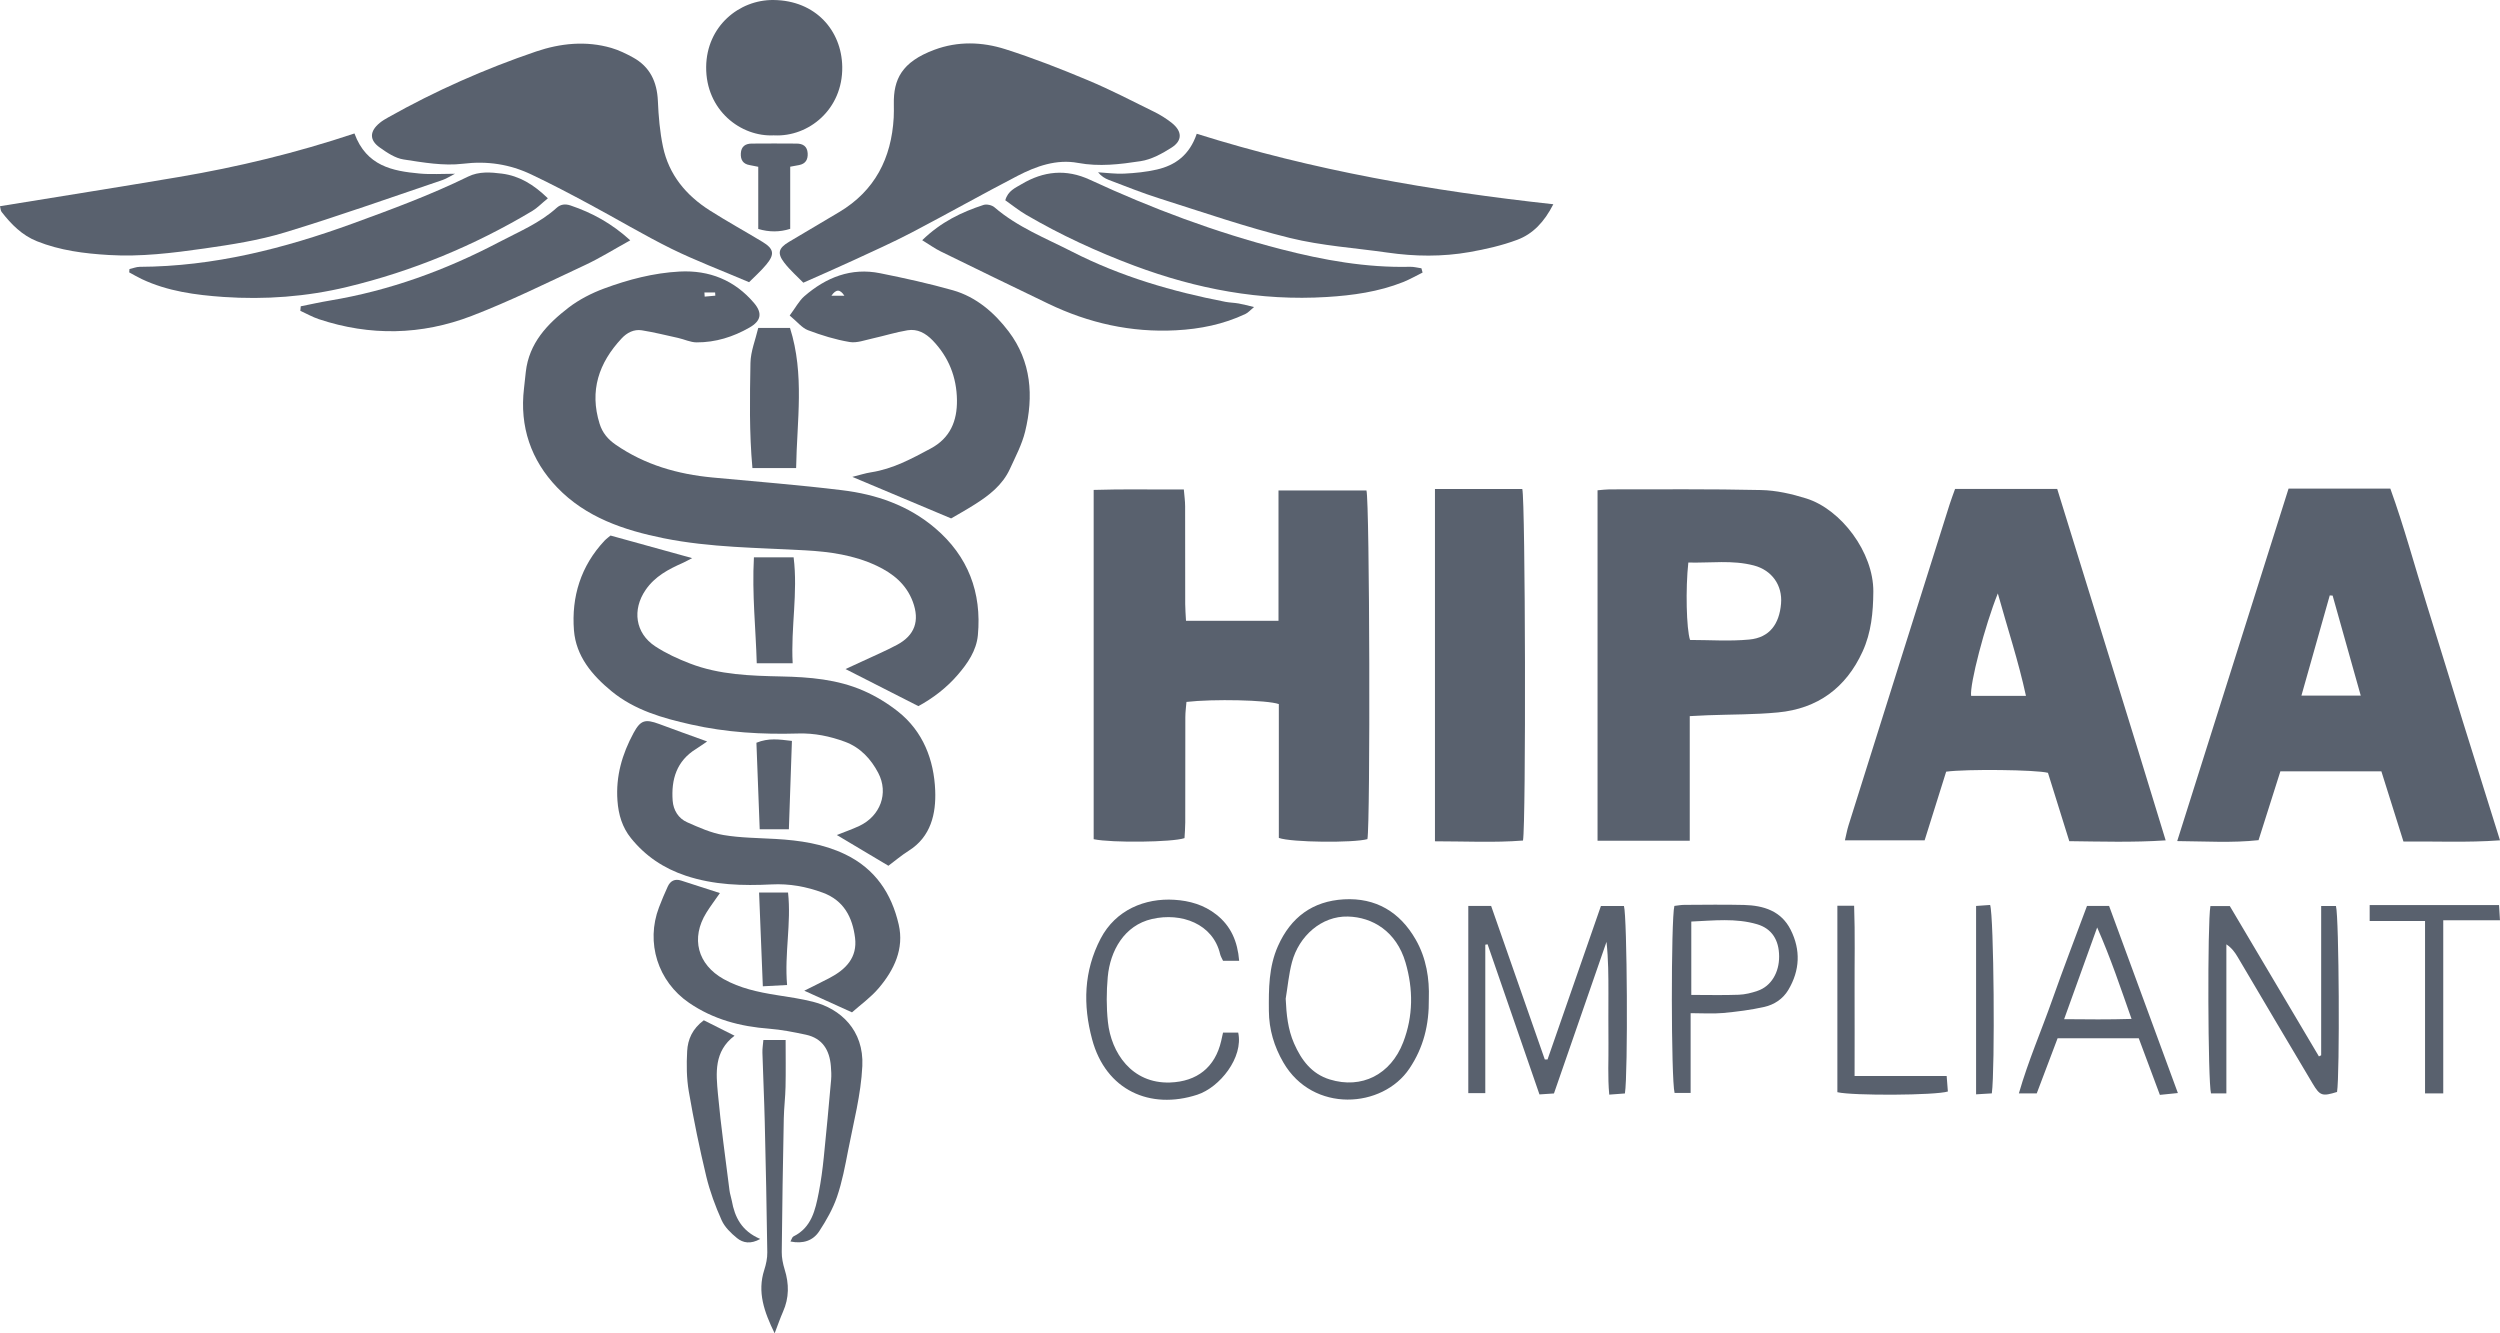 <svg xmlns="http://www.w3.org/2000/svg" fill="none" viewBox="0 0 60 32" height="32" width="60">
<path fill="#59616E" d="M26.248 20.142V11.758C26.965 11.734 27.665 11.752 28.412 11.748C28.424 11.897 28.443 12.022 28.443 12.148C28.446 12.93 28.443 13.712 28.445 14.494C28.445 14.622 28.457 14.751 28.464 14.899H30.684V11.771H32.795C32.873 12.048 32.89 19.757 32.818 20.139C32.487 20.232 30.994 20.22 30.692 20.11V16.898C30.415 16.799 29.118 16.772 28.475 16.846C28.466 16.963 28.448 17.088 28.448 17.214C28.445 18.056 28.448 18.899 28.446 19.741C28.446 19.87 28.434 19.999 28.428 20.115C28.144 20.214 26.685 20.232 26.249 20.141L26.248 20.142Z"></path>
<path fill="#59616E" d="M54.925 11.727H57.368C57.695 12.63 57.949 13.577 58.242 14.512C58.534 15.44 58.815 16.373 59.104 17.303C59.395 18.241 59.69 19.179 60 20.168C59.2 20.226 58.453 20.188 57.683 20.197C57.503 19.622 57.331 19.076 57.153 18.512H54.729C54.559 19.046 54.386 19.591 54.205 20.164C53.57 20.233 52.944 20.192 52.253 20.186C53.155 17.331 54.036 14.54 54.925 11.728V11.727ZM55.983 14.294C55.96 14.293 55.937 14.291 55.914 14.29C55.691 15.079 55.468 15.869 55.234 16.695H56.658C56.426 15.871 56.204 15.083 55.983 14.294Z"></path>
<path fill="#59616E" d="M49.663 20.188C49.483 19.61 49.315 19.073 49.151 18.548C48.877 18.473 47.191 18.454 46.708 18.52C46.627 18.778 46.541 19.05 46.456 19.323C46.37 19.597 46.284 19.871 46.191 20.168H44.278C44.311 20.03 44.33 19.918 44.364 19.811C44.77 18.515 45.178 17.22 45.586 15.926C45.986 14.654 46.387 13.382 46.789 12.111C46.828 11.986 46.876 11.865 46.922 11.734H49.373C50.234 14.531 51.11 17.321 51.976 20.169C51.178 20.221 50.442 20.197 49.663 20.188ZM47.948 14.242C47.639 15.006 47.268 16.433 47.307 16.701H48.623C48.442 15.866 48.183 15.089 47.948 14.242Z"></path>
<path fill="#59616E" d="M38.341 11.767C38.462 11.757 38.544 11.745 38.627 11.745C39.839 11.746 41.051 11.733 42.263 11.761C42.627 11.768 43 11.853 43.351 11.963C44.185 12.224 44.965 13.255 44.96 14.198C44.956 14.697 44.911 15.181 44.701 15.639C44.302 16.511 43.622 17.008 42.673 17.098C42.114 17.152 41.549 17.145 40.986 17.166C40.858 17.171 40.73 17.178 40.554 17.187V20.177H38.341V11.767H38.341ZM40.52 13.5C40.451 14.13 40.474 15.096 40.561 15.359C41.031 15.359 41.511 15.394 41.983 15.349C42.476 15.303 42.704 14.97 42.745 14.488C42.783 14.047 42.525 13.685 42.095 13.572C41.578 13.436 41.057 13.514 40.519 13.501L40.52 13.5Z"></path>
<path fill="#59616E" d="M20.291 16.058C20.448 15.986 20.567 15.931 20.684 15.877C20.966 15.744 21.255 15.623 21.529 15.476C21.955 15.248 22.078 14.901 21.907 14.44C21.75 14.02 21.43 13.761 21.036 13.576C20.493 13.321 19.915 13.241 19.326 13.208C18.191 13.144 17.051 13.144 15.929 12.918C14.973 12.725 14.06 12.417 13.371 11.698C12.745 11.047 12.467 10.239 12.576 9.321C12.592 9.19 12.605 9.058 12.619 8.927C12.696 8.234 13.136 7.775 13.647 7.382C13.899 7.189 14.196 7.037 14.494 6.926C15.079 6.709 15.687 6.55 16.312 6.517C17.023 6.48 17.632 6.724 18.098 7.273C18.304 7.517 18.265 7.703 17.987 7.862C17.596 8.086 17.172 8.219 16.72 8.217C16.571 8.217 16.423 8.143 16.273 8.11C15.984 8.046 15.694 7.974 15.402 7.927C15.214 7.898 15.047 7.984 14.919 8.122C14.371 8.709 14.143 9.377 14.391 10.172C14.46 10.391 14.591 10.544 14.777 10.673C15.478 11.157 16.264 11.381 17.101 11.46C18.138 11.558 19.177 11.638 20.21 11.765C21.03 11.864 21.804 12.13 22.445 12.677C23.233 13.348 23.565 14.219 23.469 15.245C23.434 15.614 23.225 15.919 22.986 16.196C22.717 16.508 22.394 16.755 22.041 16.947C21.472 16.657 20.912 16.373 20.294 16.058L20.291 16.058ZM16.906 7.019C16.908 7.052 16.91 7.085 16.912 7.119C16.997 7.111 17.082 7.104 17.168 7.096C17.167 7.07 17.165 7.045 17.163 7.019H16.906Z"></path>
<path fill="#59616E" d="M19.279 6.784C19.142 6.642 18.961 6.486 18.819 6.3C18.648 6.076 18.687 5.953 18.932 5.807C19.334 5.567 19.738 5.33 20.14 5.09C20.997 4.579 21.394 3.799 21.449 2.823C21.455 2.715 21.453 2.606 21.452 2.498C21.442 1.909 21.636 1.488 22.427 1.194C22.988 0.985 23.57 1.003 24.126 1.18C24.799 1.394 25.459 1.653 26.11 1.926C26.652 2.153 27.175 2.425 27.703 2.685C27.853 2.759 27.997 2.85 28.128 2.954C28.373 3.153 28.381 3.373 28.12 3.541C27.892 3.686 27.634 3.829 27.374 3.868C26.88 3.944 26.381 4.005 25.872 3.91C25.357 3.814 24.869 3.988 24.418 4.222C23.565 4.665 22.729 5.137 21.878 5.582C21.422 5.82 20.951 6.03 20.483 6.247C20.104 6.423 19.72 6.589 19.28 6.785L19.279 6.784Z"></path>
<path fill="#59616E" d="M17.976 6.772C17.299 6.483 16.694 6.255 16.116 5.971C15.451 5.642 14.813 5.259 14.158 4.908C13.693 4.658 13.226 4.411 12.749 4.186C12.231 3.941 11.697 3.858 11.109 3.93C10.644 3.986 10.155 3.899 9.685 3.827C9.484 3.796 9.287 3.663 9.114 3.54C8.861 3.362 8.869 3.151 9.112 2.951C9.176 2.897 9.25 2.855 9.323 2.814C10.455 2.177 11.639 1.654 12.866 1.236C13.451 1.038 14.062 0.974 14.671 1.15C14.852 1.203 15.027 1.288 15.194 1.38C15.599 1.603 15.768 1.962 15.789 2.42C15.805 2.79 15.836 3.163 15.912 3.524C16.053 4.193 16.464 4.687 17.031 5.048C17.445 5.311 17.876 5.549 18.297 5.803C18.573 5.97 18.599 6.1 18.392 6.349C18.257 6.511 18.096 6.653 17.976 6.774V6.772Z"></path>
<path fill="#59616E" d="M21.323 20.779C20.888 20.52 20.494 20.285 20.083 20.04C20.258 19.97 20.446 19.906 20.625 19.822C21.126 19.584 21.334 19.039 21.078 18.55C20.904 18.218 20.65 17.94 20.281 17.803C19.918 17.669 19.544 17.592 19.155 17.604C18.29 17.63 17.43 17.579 16.584 17.388C15.905 17.235 15.236 17.047 14.679 16.591C14.208 16.205 13.824 15.747 13.775 15.129C13.712 14.322 13.94 13.582 14.509 12.976C14.558 12.925 14.617 12.884 14.653 12.853C15.307 13.034 15.939 13.209 16.612 13.395C16.518 13.443 16.451 13.481 16.382 13.512C16.04 13.664 15.718 13.832 15.494 14.159C15.171 14.63 15.243 15.196 15.727 15.513C15.985 15.682 16.273 15.814 16.562 15.925C17.268 16.197 18.012 16.219 18.756 16.235C19.43 16.249 20.101 16.304 20.726 16.578C21.018 16.706 21.299 16.877 21.55 17.075C22.156 17.554 22.416 18.239 22.445 18.974C22.466 19.523 22.347 20.081 21.806 20.42C21.635 20.528 21.479 20.661 21.322 20.778L21.323 20.779Z"></path>
<path fill="#59616E" d="M34.439 11.736H36.535C36.61 12.025 36.626 19.748 36.552 20.173C35.861 20.227 35.163 20.191 34.439 20.191V11.736Z"></path>
<path fill="#59616E" d="M8.507 3.203C8.795 3.988 9.423 4.105 10.072 4.165C10.339 4.19 10.612 4.17 10.919 4.17C10.808 4.226 10.722 4.285 10.627 4.318C9.366 4.744 8.112 5.192 6.838 5.578C6.211 5.769 5.553 5.871 4.902 5.964C4.143 6.072 3.379 6.167 2.61 6.12C2.023 6.085 1.441 6.012 0.887 5.79C0.527 5.646 0.27 5.383 0.039 5.087C0.013 5.053 0.014 5 0 4.949C1.442 4.714 2.868 4.489 4.292 4.248C5.709 4.008 7.105 3.671 8.507 3.203Z"></path>
<path fill="#59616E" d="M28.724 3.211C31.52 4.09 34.356 4.582 37.28 4.902C37.061 5.331 36.788 5.616 36.412 5.756C36.046 5.893 35.656 5.981 35.268 6.05C34.615 6.165 33.957 6.157 33.299 6.062C32.517 5.95 31.721 5.899 30.957 5.711C29.901 5.451 28.867 5.092 27.828 4.763C27.416 4.633 27.015 4.471 26.611 4.318C26.516 4.282 26.429 4.227 26.354 4.135C26.563 4.147 26.774 4.178 26.982 4.167C27.244 4.154 27.509 4.128 27.764 4.069C28.209 3.967 28.55 3.719 28.722 3.21L28.724 3.211Z"></path>
<path fill="#59616E" d="M18.952 7.573C19.094 7.384 19.176 7.221 19.305 7.109C19.827 6.657 20.427 6.416 21.126 6.558C21.711 6.676 22.296 6.804 22.871 6.967C23.431 7.127 23.867 7.506 24.209 7.957C24.752 8.676 24.811 9.508 24.603 10.358C24.527 10.669 24.371 10.962 24.237 11.256C24.059 11.643 23.735 11.892 23.387 12.111C23.185 12.239 22.976 12.355 22.827 12.442C22.017 12.101 21.26 11.783 20.456 11.445C20.626 11.403 20.765 11.357 20.907 11.335C21.427 11.255 21.878 11.01 22.334 10.766C22.808 10.513 22.973 10.1 22.967 9.603C22.96 9.055 22.771 8.573 22.386 8.172C22.215 7.996 22.019 7.886 21.778 7.927C21.497 7.974 21.224 8.06 20.945 8.122C20.76 8.162 20.564 8.238 20.39 8.208C20.05 8.151 19.715 8.047 19.392 7.925C19.247 7.87 19.136 7.724 18.953 7.573H18.952ZM20.265 7.097C20.163 6.942 20.07 6.93 19.954 7.097H20.265Z"></path>
<path fill="#59616E" d="M20.449 24.297C20.031 24.107 19.675 23.945 19.303 23.777C19.503 23.677 19.709 23.576 19.912 23.47C20.299 23.266 20.581 22.982 20.521 22.505C20.459 22.015 20.253 21.612 19.749 21.425C19.351 21.278 18.947 21.204 18.518 21.226C17.824 21.261 17.134 21.242 16.458 21.017C15.926 20.839 15.489 20.545 15.143 20.115C14.935 19.858 14.843 19.553 14.819 19.216C14.776 18.628 14.932 18.097 15.205 17.592C15.374 17.281 15.484 17.252 15.82 17.376C16.188 17.514 16.559 17.646 16.971 17.795C16.869 17.864 16.788 17.923 16.703 17.976C16.238 18.264 16.106 18.707 16.144 19.218C16.161 19.444 16.282 19.642 16.491 19.734C16.773 19.859 17.065 19.991 17.366 20.041C17.776 20.11 18.199 20.11 18.617 20.135C19.193 20.169 19.754 20.249 20.287 20.505C21.007 20.853 21.398 21.446 21.569 22.189C21.703 22.771 21.459 23.279 21.09 23.714C20.899 23.939 20.65 24.117 20.448 24.296L20.449 24.297Z"></path>
<path fill="#59616E" d="M13.148 4.76C12.995 4.885 12.895 4.991 12.775 5.063C11.384 5.894 9.904 6.508 8.329 6.887C7.354 7.122 6.361 7.195 5.364 7.127C4.695 7.08 4.027 6.992 3.407 6.7C3.303 6.651 3.203 6.592 3.101 6.537C3.103 6.511 3.105 6.484 3.107 6.458C3.19 6.439 3.271 6.405 3.353 6.404C5.128 6.396 6.813 5.966 8.47 5.363C9.407 5.021 10.339 4.677 11.235 4.238C11.497 4.11 11.774 4.133 12.047 4.167C12.464 4.221 12.807 4.427 13.148 4.759V4.76Z"></path>
<path fill="#59616E" d="M34.143 6.541C33.986 6.618 33.834 6.707 33.672 6.771C33.085 7.004 32.465 7.09 31.843 7.128C30.251 7.227 28.718 6.935 27.227 6.378C26.324 6.04 25.455 5.639 24.624 5.153C24.451 5.051 24.293 4.923 24.127 4.807C24.19 4.577 24.371 4.508 24.517 4.42C25.044 4.106 25.585 4.048 26.16 4.315C27.643 5.003 29.172 5.576 30.753 5.983C31.763 6.243 32.791 6.429 33.844 6.403C33.934 6.401 34.024 6.427 34.114 6.439L34.142 6.541H34.143Z"></path>
<path fill="#59616E" d="M22.133 5.765C22.586 5.325 23.08 5.09 23.606 4.918C23.681 4.894 23.807 4.923 23.867 4.975C24.422 5.453 25.096 5.716 25.734 6.042C26.896 6.636 28.134 6.997 29.409 7.244C29.515 7.264 29.624 7.265 29.73 7.284C29.834 7.302 29.937 7.332 30.097 7.369C30.004 7.446 29.954 7.506 29.89 7.535C29.363 7.785 28.801 7.897 28.224 7.927C27.148 7.984 26.13 7.755 25.162 7.29C24.299 6.875 23.436 6.456 22.576 6.034C22.439 5.967 22.314 5.876 22.133 5.765Z"></path>
<path fill="#59616E" d="M7.218 7.351C7.45 7.305 7.68 7.253 7.913 7.214C9.346 6.976 10.693 6.486 11.975 5.812C12.451 5.561 12.954 5.356 13.361 4.987C13.456 4.902 13.565 4.888 13.695 4.932C14.211 5.107 14.679 5.36 15.126 5.768C14.744 5.978 14.401 6.194 14.038 6.363C13.136 6.784 12.242 7.228 11.315 7.584C10.116 8.044 8.882 8.07 7.652 7.66C7.499 7.609 7.356 7.527 7.208 7.46C7.211 7.423 7.215 7.387 7.218 7.351H7.218Z"></path>
<path fill="#59616E" d="M17.278 21.433C17.154 21.612 17.046 21.755 16.952 21.906C16.575 22.516 16.74 23.147 17.367 23.498C17.761 23.718 18.193 23.811 18.633 23.881C18.928 23.927 19.225 23.97 19.515 24.043C20.168 24.208 20.737 24.722 20.696 25.585C20.663 26.276 20.485 26.935 20.356 27.605C20.283 27.982 20.212 28.363 20.088 28.725C19.988 29.015 19.831 29.291 19.662 29.549C19.514 29.775 19.276 29.858 18.971 29.796C19.001 29.743 19.012 29.689 19.042 29.675C19.477 29.461 19.567 29.043 19.649 28.628C19.704 28.347 19.742 28.06 19.771 27.774C19.835 27.154 19.892 26.533 19.947 25.912C19.956 25.805 19.95 25.695 19.941 25.588C19.91 25.203 19.74 24.919 19.342 24.833C19.051 24.771 18.756 24.712 18.46 24.689C17.766 24.637 17.116 24.465 16.535 24.066C15.788 23.555 15.493 22.622 15.816 21.776C15.88 21.608 15.95 21.442 16.025 21.279C16.088 21.14 16.197 21.084 16.349 21.134C16.644 21.229 16.938 21.324 17.278 21.434L17.278 21.433Z"></path>
<path fill="#59616E" d="M18.582 3.248C17.779 3.293 16.937 2.644 16.948 1.605C16.958 0.631 17.739 -0.008 18.563 7.32111e-05C19.577 0.01 20.201 0.735 20.214 1.604C20.229 2.627 19.405 3.289 18.582 3.249V3.248Z"></path>
<path fill="#59616E" d="M37.141 25.427C37.566 24.208 37.99 22.988 38.422 21.744H38.975C39.052 22.004 39.075 25.744 38.998 26.243C38.895 26.251 38.784 26.259 38.622 26.271C38.582 25.84 38.608 25.434 38.603 25.032C38.599 24.634 38.602 24.238 38.602 23.841C38.602 23.433 38.602 23.024 38.556 22.605C38.138 23.811 37.721 25.016 37.295 26.243C37.184 26.25 37.082 26.257 36.947 26.266C36.528 25.055 36.115 23.859 35.702 22.663C35.683 22.667 35.665 22.67 35.647 22.673V26.235H35.239V21.742H35.787C36.216 22.967 36.645 24.197 37.075 25.427C37.097 25.427 37.119 25.427 37.141 25.427L37.141 25.427Z"></path>
<path fill="#59616E" d="M55.708 25.327V21.744H56.063C56.138 22.015 56.157 25.785 56.089 26.207C55.736 26.315 55.682 26.305 55.504 26.007C54.9 24.996 54.304 23.981 53.704 22.968C53.639 22.858 53.565 22.753 53.433 22.664V26.242H53.064C52.989 25.959 52.976 22.15 53.05 21.745H53.515C54.224 22.943 54.939 24.148 55.654 25.354L55.708 25.327Z"></path>
<path fill="#59616E" d="M34.292 23.966C34.3 24.602 34.162 25.144 33.826 25.645C33.184 26.604 31.509 26.722 30.8 25.498C30.58 25.118 30.456 24.709 30.453 24.262C30.449 23.732 30.448 23.208 30.671 22.706C30.98 22.011 31.506 21.627 32.253 21.584C33.019 21.541 33.597 21.887 33.976 22.548C34.235 22.998 34.308 23.496 34.292 23.966ZM30.857 23.974C30.874 24.346 30.909 24.703 31.057 25.041C31.231 25.439 31.478 25.773 31.914 25.907C32.68 26.143 33.378 25.791 33.677 25.014C33.919 24.386 33.919 23.74 33.733 23.102C33.514 22.352 32.938 22.011 32.35 21.997C31.717 21.981 31.175 22.464 31.007 23.093C30.931 23.379 30.905 23.68 30.856 23.974H30.857Z"></path>
<path fill="#59616E" d="M49.383 24.917C49.213 25.366 49.052 25.792 48.882 26.241H48.453C48.68 25.453 48.996 24.731 49.256 23.991C49.52 23.244 49.804 22.504 50.088 21.742H50.618C51.162 23.221 51.706 24.703 52.269 26.233C52.099 26.25 51.987 26.262 51.837 26.277C51.667 25.82 51.501 25.375 51.33 24.918H49.384L49.383 24.917ZM51.157 24.454C50.892 23.702 50.661 23.005 50.332 22.259C50.054 23.03 49.808 23.714 49.539 24.46C50.101 24.465 50.603 24.471 51.157 24.454Z"></path>
<path fill="#59616E" d="M29.74 23.059H29.353C29.329 23.005 29.296 22.955 29.283 22.899C29.114 22.173 28.355 21.892 27.647 22.056C26.983 22.208 26.643 22.818 26.586 23.447C26.554 23.805 26.552 24.171 26.59 24.527C26.667 25.26 27.158 26.01 28.08 25.98C28.729 25.958 29.164 25.614 29.309 24.98C29.322 24.922 29.335 24.865 29.353 24.782H29.717C29.846 25.38 29.275 26.098 28.732 26.274C27.605 26.64 26.54 26.17 26.211 24.945C25.989 24.12 26.009 23.306 26.415 22.527C26.776 21.836 27.481 21.55 28.187 21.595C28.546 21.617 28.896 21.716 29.191 21.949C29.543 22.225 29.701 22.593 29.74 23.059V23.059Z"></path>
<path fill="#59616E" d="M40.575 24.315V26.23H40.19C40.105 25.907 40.102 22.07 40.185 21.742C40.26 21.734 40.34 21.717 40.421 21.717C40.901 21.715 41.381 21.707 41.86 21.719C42.325 21.732 42.748 21.862 42.975 22.313C43.22 22.798 43.199 23.289 42.919 23.759C42.789 23.977 42.58 24.112 42.344 24.166C42.019 24.239 41.686 24.281 41.354 24.312C41.108 24.334 40.858 24.316 40.575 24.316V24.315ZM40.591 23.878C40.993 23.878 41.362 23.888 41.73 23.874C41.883 23.868 42.039 23.83 42.185 23.779C42.507 23.669 42.703 23.34 42.699 22.949C42.696 22.557 42.521 22.285 42.171 22.182C41.658 22.031 41.136 22.093 40.591 22.117V23.878Z"></path>
<path fill="#59616E" d="M18.96 7.87C19.314 8.991 19.125 10.1 19.107 11.233H18.058C17.981 10.386 17.996 9.548 18.011 8.711C18.016 8.432 18.131 8.156 18.198 7.87H18.96V7.87Z"></path>
<path fill="#59616E" d="M18.321 24.96H18.855C18.855 25.345 18.861 25.714 18.853 26.083C18.848 26.335 18.816 26.586 18.811 26.838C18.79 27.907 18.772 28.977 18.762 30.046C18.76 30.186 18.79 30.331 18.831 30.465C18.94 30.812 18.941 31.147 18.792 31.482C18.726 31.632 18.673 31.787 18.591 32C18.337 31.477 18.172 31.009 18.342 30.479C18.386 30.343 18.417 30.198 18.415 30.057C18.401 29.012 18.379 27.966 18.354 26.921C18.341 26.369 18.314 25.817 18.298 25.265C18.295 25.172 18.311 25.078 18.321 24.96Z"></path>
<path fill="#59616E" d="M16.89 24.486C17.131 24.606 17.363 24.723 17.629 24.857C17.13 25.235 17.185 25.755 17.23 26.252C17.301 27.027 17.412 27.799 17.508 28.571C17.518 28.654 17.548 28.735 17.563 28.817C17.634 29.214 17.799 29.546 18.246 29.735C18.015 29.865 17.832 29.831 17.688 29.714C17.543 29.596 17.393 29.451 17.319 29.285C17.168 28.948 17.038 28.595 16.951 28.237C16.789 27.561 16.649 26.88 16.531 26.194C16.477 25.878 16.474 25.548 16.492 25.227C16.507 24.948 16.616 24.69 16.892 24.486L16.89 24.486Z"></path>
<path fill="#59616E" d="M56.872 21.721H59.977C59.983 21.818 59.989 21.928 59.999 22.086H58.638V26.242H58.201V22.104H56.872V21.72V21.721Z"></path>
<path fill="#59616E" d="M44.499 21.737C44.524 22.425 44.507 23.094 44.51 23.764C44.513 24.434 44.51 25.106 44.51 25.824H46.72C46.732 25.98 46.741 26.092 46.749 26.196C46.454 26.29 44.468 26.3 44.097 26.213V21.737H44.499Z"></path>
<path fill="#59616E" d="M18.094 13.376H19.047C19.153 14.231 18.978 15.059 19.024 15.918H18.162C18.139 15.089 18.046 14.26 18.094 13.376Z"></path>
<path fill="#59616E" d="M47.426 26.264V21.743C47.547 21.734 47.659 21.726 47.763 21.719C47.853 21.997 47.883 25.641 47.804 26.241C47.701 26.248 47.59 26.254 47.427 26.264L47.426 26.264Z"></path>
<path fill="#59616E" d="M18.965 5.492C18.709 5.574 18.458 5.572 18.198 5.495V4.003C18.125 3.988 18.058 3.974 17.99 3.962C17.83 3.935 17.771 3.832 17.78 3.679C17.789 3.515 17.89 3.447 18.041 3.446C18.4 3.443 18.759 3.443 19.119 3.446C19.269 3.447 19.373 3.51 19.384 3.676C19.393 3.827 19.336 3.932 19.176 3.962C19.109 3.974 19.04 3.987 18.965 4.001V5.493V5.492Z"></path>
<path fill="#59616E" d="M18.933 19.902H18.233C18.206 19.197 18.18 18.512 18.154 17.826C18.446 17.706 18.7 17.746 19.006 17.782C18.982 18.48 18.958 19.166 18.933 19.902Z"></path>
<path fill="#59616E" d="M18.218 21.421H18.913C18.994 22.161 18.825 22.88 18.89 23.64C18.684 23.651 18.524 23.66 18.308 23.671C18.278 22.913 18.249 22.183 18.218 21.421Z"></path>
</svg>
